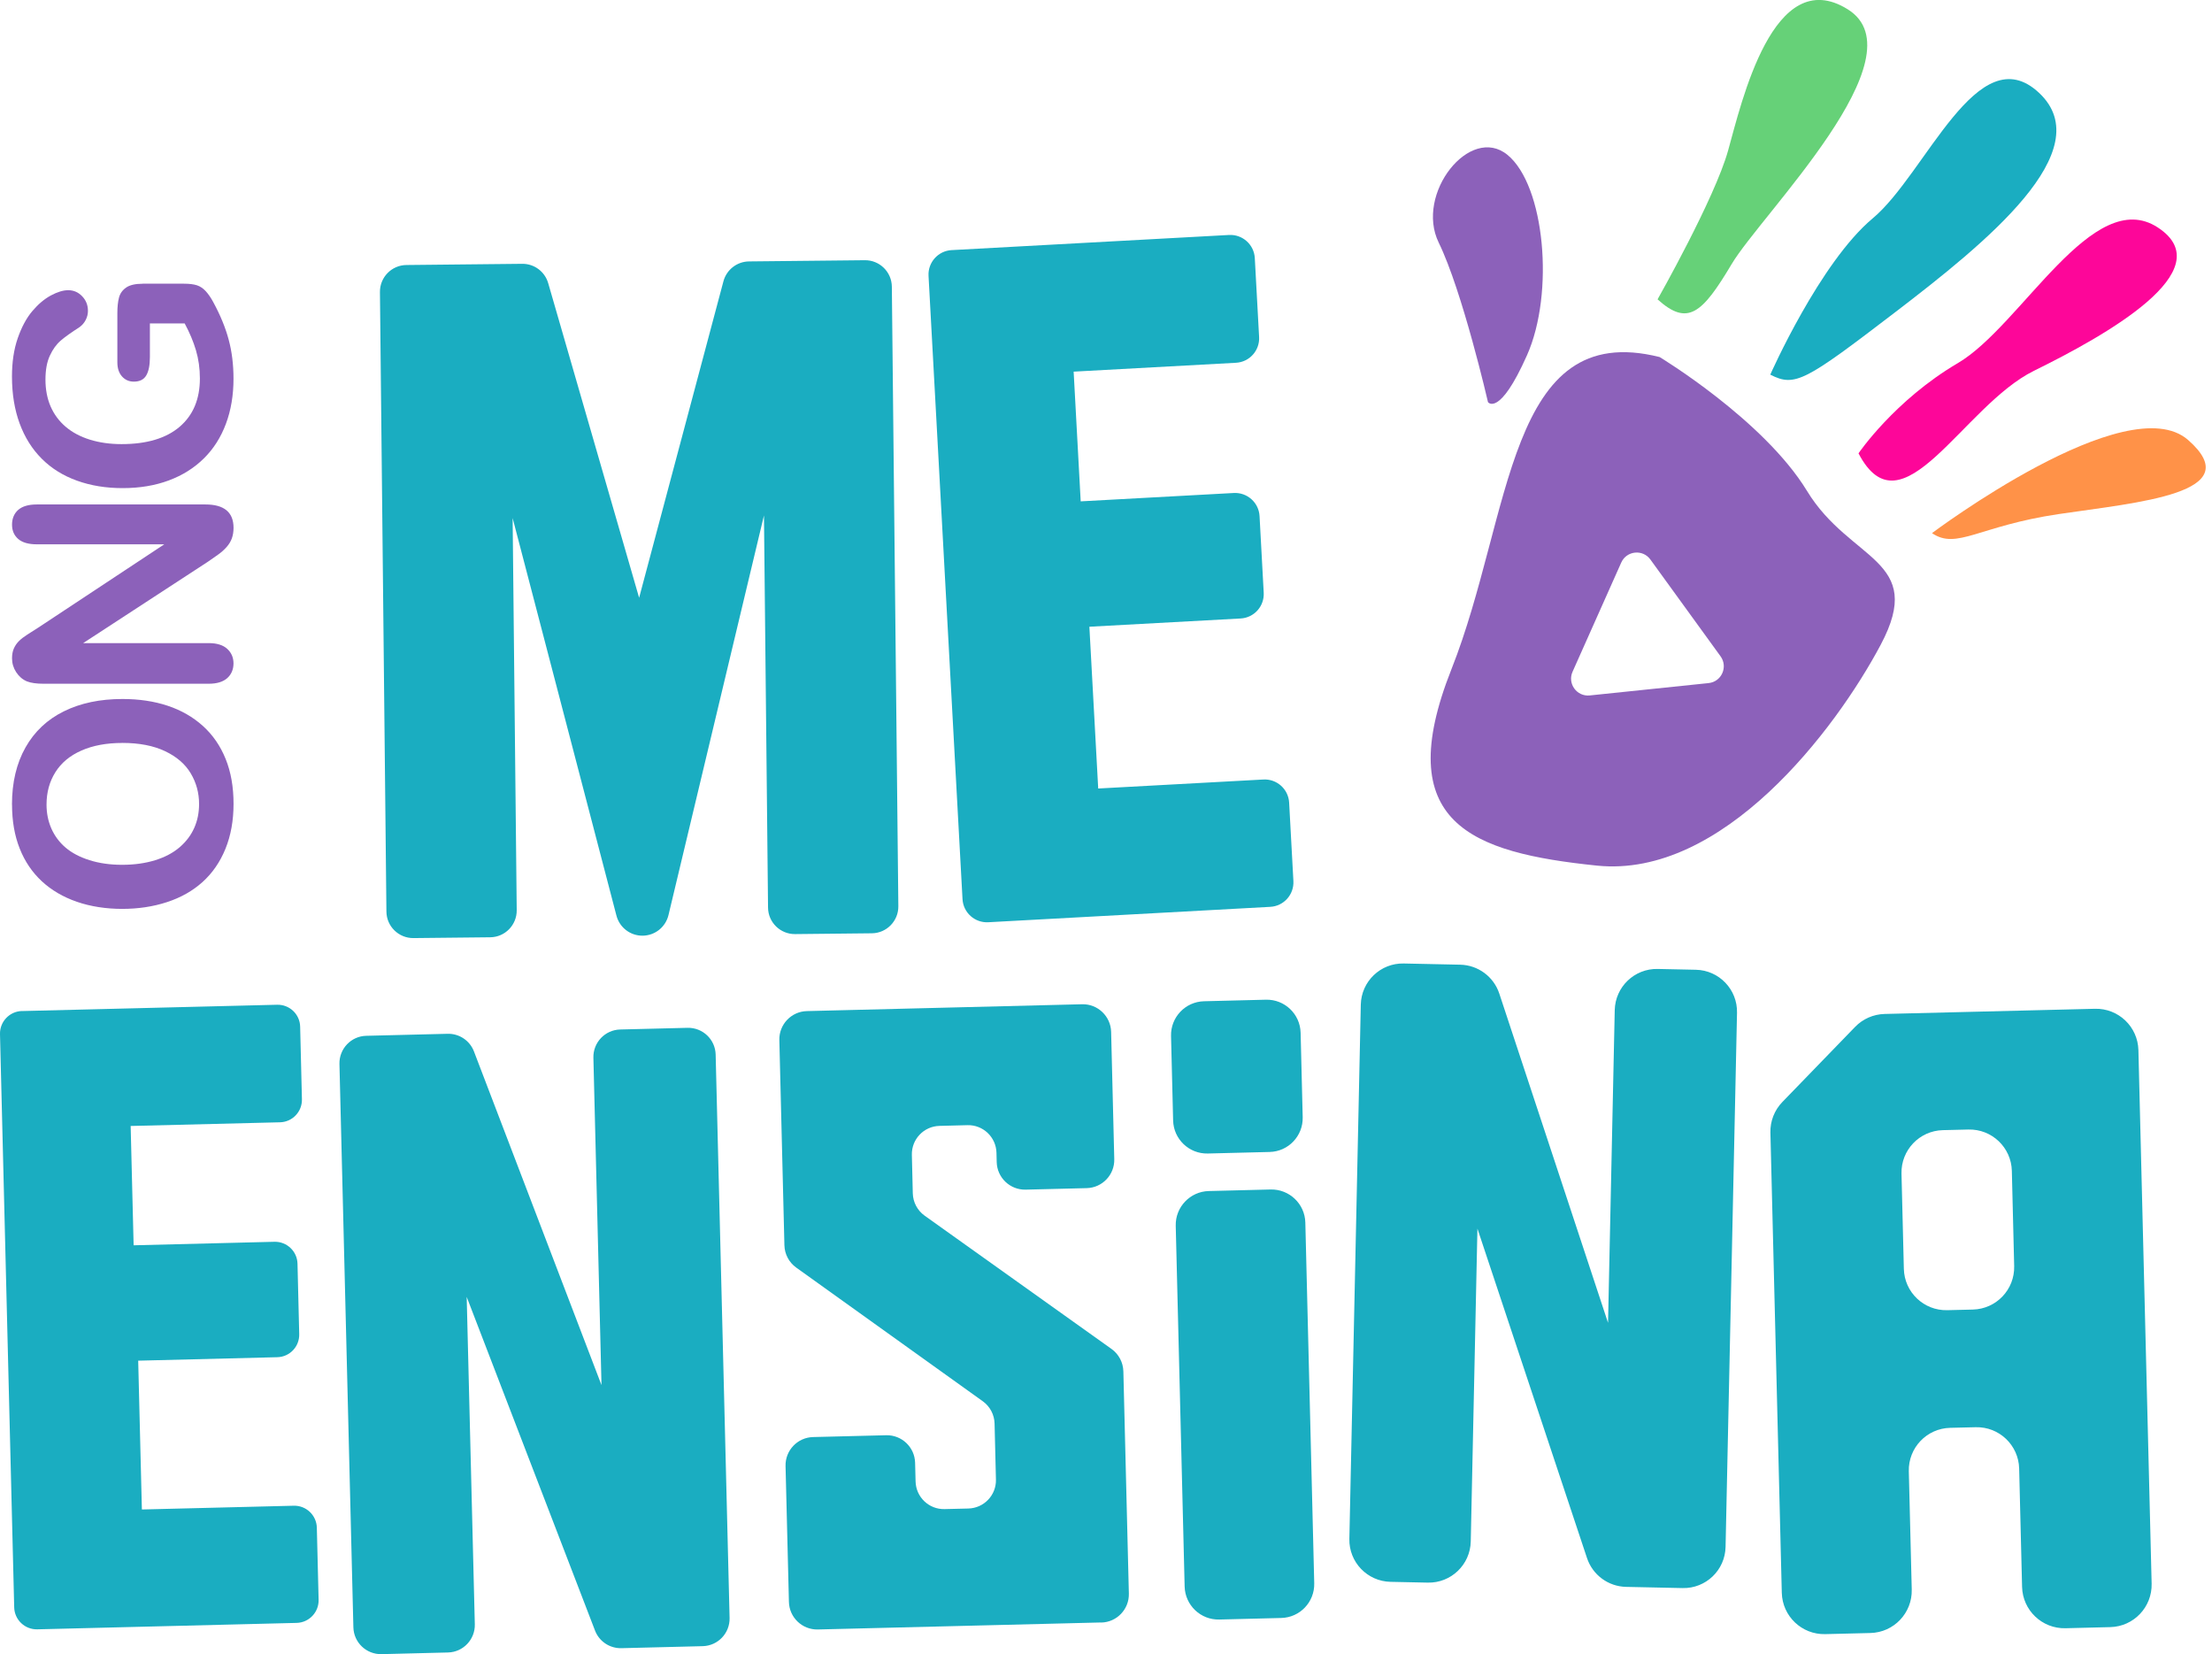<svg xmlns="http://www.w3.org/2000/svg" width="107" height="80" viewBox="0 0 107 80" fill="none"><path d="M36.236 12.643L41.831 12.585C42.547 12.576 43.135 13.151 43.141 13.868L43.455 43.826C43.463 44.543 42.888 45.131 42.172 45.137L38.463 45.176C37.746 45.184 37.158 44.609 37.152 43.893L36.955 24.929L32.336 44.258C32.196 44.837 31.684 45.246 31.087 45.253C30.493 45.259 29.97 44.86 29.819 44.283L24.797 25.055L24.995 44.019C25.003 44.736 24.428 45.324 23.712 45.33L20.003 45.369C19.286 45.377 18.698 44.802 18.692 44.086L18.379 14.127C18.37 13.411 18.945 12.823 19.662 12.817L25.259 12.759C25.842 12.752 26.357 13.136 26.518 13.696L30.916 28.91L34.994 13.606C35.144 13.044 35.65 12.649 36.234 12.643" fill="#1AADC1"></path><path d="M46.038 12.096L59.45 11.364C60.104 11.328 60.664 11.83 60.698 12.484L60.906 16.296C60.943 16.951 60.441 17.511 59.786 17.545L51.935 17.974L52.276 24.247L59.679 23.843C60.334 23.807 60.893 24.309 60.928 24.963L61.129 28.664C61.166 29.318 60.664 29.878 60.01 29.912L52.696 30.311L53.123 38.135L61.11 37.7C61.764 37.663 62.324 38.165 62.359 38.819L62.565 42.61C62.601 43.264 62.099 43.824 61.445 43.858L47.807 44.603C47.153 44.639 46.593 44.137 46.559 43.483L44.916 13.344C44.879 12.69 45.381 12.13 46.035 12.096" fill="#1AADC1"></path><path d="M1.064 48.898L13.404 48.593C14.007 48.578 14.507 49.054 14.519 49.655L14.605 53.163C14.62 53.763 14.144 54.265 13.543 54.278L6.32 54.456L6.464 60.227L13.275 60.057C13.876 60.042 14.378 60.519 14.391 61.119L14.474 64.524C14.489 65.127 14.013 65.626 13.412 65.639L6.685 65.807L6.863 73.004L14.21 72.822C14.811 72.807 15.311 73.283 15.326 73.883L15.412 77.372C15.427 77.972 14.951 78.474 14.35 78.489L1.804 78.8C1.202 78.815 0.702 78.339 0.687 77.739L0 50.013C-0.015 49.413 0.462 48.911 1.062 48.896" fill="#1AADC1"></path><path d="M29.096 66.989L28.704 51.152C28.687 50.419 29.266 49.809 30 49.79L33.256 49.709C33.99 49.691 34.601 50.271 34.618 51.004L35.292 78.251C35.309 78.985 34.73 79.594 33.996 79.614L30.058 79.712C29.495 79.725 28.985 79.386 28.783 78.861L22.575 62.722L22.968 78.558C22.985 79.292 22.405 79.901 21.672 79.92L18.456 80C17.722 80.017 17.113 79.438 17.094 78.704L16.42 51.457C16.403 50.723 16.982 50.112 17.716 50.095L21.652 49.998C22.215 49.983 22.727 50.327 22.927 50.852L29.096 66.989Z" fill="#1AADC1"></path><path d="M53.269 78.468L39.563 78.807C38.808 78.826 38.179 78.228 38.162 77.472L37.999 70.902C37.98 70.147 38.578 69.518 39.334 69.501L42.865 69.413C43.62 69.394 44.248 69.992 44.266 70.747L44.289 71.65C44.309 72.405 44.935 73.004 45.69 72.985L46.842 72.957C47.597 72.938 48.196 72.311 48.176 71.556L48.11 68.849C48.099 68.42 47.889 68.02 47.539 67.769L38.514 61.304C38.164 61.053 37.954 60.654 37.944 60.225L37.699 50.301C37.68 49.546 38.278 48.917 39.033 48.9L52.345 48.569C53.1 48.55 53.728 49.149 53.748 49.904L53.9 56.061C53.919 56.816 53.321 57.444 52.566 57.462L49.614 57.535C48.859 57.554 48.23 56.955 48.213 56.2L48.202 55.752C48.183 54.997 47.556 54.398 46.801 54.417L45.443 54.452C44.688 54.471 44.09 55.097 44.109 55.855L44.154 57.713C44.165 58.144 44.377 58.543 44.727 58.794L53.767 65.24C54.117 65.491 54.329 65.89 54.34 66.322L54.606 77.071C54.625 77.826 54.026 78.455 53.271 78.472" fill="#1AADC1"></path><path d="M62.914 49.945L63.015 54.036C63.036 54.939 62.322 55.69 61.419 55.713L58.424 55.788C57.521 55.81 56.77 55.095 56.747 54.192L56.646 50.101C56.624 49.198 57.337 48.447 58.242 48.424L61.237 48.349C62.14 48.327 62.891 49.041 62.914 49.945ZM63.142 59.126L63.573 76.576C63.594 77.479 62.88 78.23 61.977 78.251L58.982 78.326C58.079 78.35 57.328 77.636 57.304 76.73L56.873 59.281C56.852 58.378 57.566 57.627 58.469 57.603L61.464 57.528C62.367 57.507 63.118 58.221 63.142 59.124" fill="#1AADC1"></path><path d="M77.785 63.983L78.109 48.853C78.133 47.729 79.064 46.836 80.188 46.862L82.033 46.901C83.157 46.924 84.049 47.855 84.024 48.979L83.47 74.814C83.447 75.939 82.516 76.831 81.391 76.805L78.656 76.747C77.796 76.728 77.041 76.172 76.768 75.355L71.467 59.42L71.144 74.551C71.12 75.675 70.189 76.567 69.065 76.541L67.263 76.503C66.139 76.479 65.246 75.548 65.272 74.424L65.825 48.589C65.849 47.465 66.78 46.572 67.904 46.598L70.635 46.656C71.497 46.675 72.255 47.235 72.525 48.053L77.787 63.983H77.785Z" fill="#1AADC1"></path><path d="M90.479 78.978L88.29 79.032C87.158 79.06 86.218 78.165 86.19 77.033L85.639 54.774C85.626 54.224 85.834 53.692 86.216 53.298L89.736 49.664C90.11 49.277 90.62 49.054 91.159 49.039L101.34 48.788C102.473 48.76 103.412 49.655 103.44 50.788L104.08 76.593C104.107 77.726 103.213 78.665 102.08 78.693L99.913 78.747C98.781 78.775 97.841 77.88 97.813 76.747L97.672 71.024C97.644 69.891 96.704 68.997 95.572 69.025L94.334 69.055C93.201 69.082 92.306 70.022 92.334 71.155L92.476 76.878C92.504 78.011 91.609 78.951 90.477 78.978M97.431 61.235L97.318 56.627C97.29 55.494 96.35 54.6 95.218 54.628L93.98 54.658C92.847 54.686 91.953 55.625 91.98 56.758L92.094 61.366C92.122 62.499 93.062 63.393 94.194 63.365L95.432 63.335C96.565 63.307 97.459 62.368 97.431 61.235Z" fill="#1AADC1"></path><path d="M0.579 38.916C0.579 37.841 0.798 36.919 1.234 36.148C1.669 35.378 2.289 34.795 3.094 34.4C3.898 34.003 4.84 33.806 5.925 33.806C6.726 33.806 7.455 33.915 8.109 34.132C8.764 34.349 9.332 34.675 9.813 35.108C10.293 35.541 10.66 36.073 10.915 36.706C11.171 37.337 11.297 38.062 11.297 38.875C11.297 39.688 11.166 40.411 10.905 41.053C10.643 41.694 10.274 42.228 9.798 42.657C9.321 43.086 8.749 43.41 8.079 43.629C7.41 43.848 6.687 43.957 5.91 43.957C5.134 43.957 4.383 43.843 3.72 43.614C3.055 43.384 2.491 43.054 2.023 42.621C1.556 42.187 1.199 41.66 0.953 41.038C0.706 40.415 0.582 39.71 0.582 38.916M5.91 35.932C5.151 35.932 4.495 36.054 3.939 36.299C3.383 36.543 2.963 36.893 2.678 37.348C2.392 37.803 2.251 38.324 2.251 38.914C2.251 39.334 2.33 39.72 2.487 40.076C2.645 40.432 2.875 40.739 3.175 40.995C3.478 41.252 3.862 41.454 4.332 41.602C4.801 41.75 5.327 41.825 5.91 41.825C6.494 41.825 7.032 41.75 7.509 41.602C7.985 41.454 8.38 41.243 8.693 40.973C9.006 40.703 9.24 40.392 9.396 40.04C9.553 39.688 9.63 39.304 9.63 38.884C9.63 38.347 9.495 37.854 9.227 37.403C8.959 36.953 8.545 36.595 7.983 36.329C7.421 36.063 6.732 35.93 5.913 35.93" fill="#8C61BA"></path><path d="M1.839 30.361L7.946 26.325H1.783C1.382 26.325 1.082 26.24 0.882 26.068C0.683 25.896 0.582 25.665 0.582 25.373C0.582 25.081 0.683 24.834 0.882 24.659C1.082 24.485 1.382 24.397 1.783 24.397H9.933C10.842 24.397 11.297 24.774 11.297 25.527C11.297 25.716 11.269 25.886 11.216 26.036C11.162 26.186 11.076 26.328 10.958 26.46C10.84 26.591 10.703 26.716 10.544 26.827C10.386 26.941 10.225 27.053 10.059 27.166L4.023 31.103H10.094C10.489 31.103 10.789 31.195 10.991 31.38C11.192 31.564 11.295 31.798 11.295 32.085C11.295 32.373 11.192 32.62 10.988 32.8C10.783 32.98 10.484 33.068 10.094 33.068H2.101C1.762 33.068 1.496 33.029 1.303 32.954C1.09 32.864 0.919 32.716 0.783 32.51C0.648 32.302 0.582 32.079 0.582 31.839C0.582 31.65 0.612 31.489 0.674 31.354C0.736 31.219 0.818 31.101 0.921 31C1.024 30.899 1.159 30.794 1.324 30.689C1.489 30.584 1.661 30.474 1.839 30.361Z" fill="#8C61BA"></path><path d="M6.906 13.72H8.892C9.156 13.72 9.366 13.746 9.525 13.797C9.684 13.849 9.826 13.945 9.952 14.082C10.079 14.222 10.203 14.4 10.319 14.617C10.658 15.243 10.907 15.846 11.061 16.425C11.218 17.004 11.295 17.635 11.295 18.319C11.295 19.115 11.173 19.842 10.928 20.497C10.684 21.151 10.328 21.711 9.86 22.172C9.394 22.633 8.828 22.989 8.163 23.236C7.498 23.483 6.756 23.607 5.936 23.607C5.117 23.607 4.394 23.487 3.724 23.247C3.055 23.007 2.487 22.653 2.021 22.187C1.556 21.722 1.197 21.153 0.951 20.484C0.704 19.814 0.579 19.055 0.579 18.208C0.579 17.511 0.672 16.893 0.858 16.356C1.045 15.82 1.279 15.382 1.562 15.048C1.845 14.713 2.143 14.462 2.459 14.29C2.774 14.121 3.055 14.035 3.3 14.035C3.564 14.035 3.789 14.134 3.975 14.329C4.162 14.524 4.254 14.758 4.254 15.033C4.254 15.183 4.22 15.329 4.149 15.468C4.078 15.608 3.98 15.723 3.853 15.818C3.448 16.078 3.141 16.296 2.935 16.474C2.727 16.652 2.553 16.895 2.412 17.2C2.27 17.504 2.199 17.89 2.199 18.362C2.199 18.834 2.283 19.28 2.45 19.662C2.617 20.044 2.86 20.37 3.177 20.64C3.495 20.911 3.885 21.119 4.347 21.263C4.808 21.406 5.32 21.479 5.88 21.479C7.097 21.479 8.032 21.2 8.686 20.643C9.341 20.085 9.669 19.306 9.669 18.306C9.669 17.822 9.605 17.365 9.478 16.938C9.351 16.511 9.169 16.08 8.933 15.642H7.251V17.268C7.251 17.659 7.193 17.955 7.075 18.156C6.957 18.356 6.758 18.457 6.475 18.457C6.243 18.457 6.052 18.373 5.902 18.206C5.752 18.038 5.677 17.811 5.677 17.523V15.142C5.677 14.85 5.702 14.604 5.754 14.4C5.805 14.198 5.921 14.033 6.099 13.909C6.277 13.784 6.548 13.722 6.906 13.722" fill="#8C61BA"></path><path d="M71.978 19.45C71.978 19.45 70.746 14.091 69.594 11.733C68.442 9.374 71.109 6.01 72.918 7.488C74.726 8.964 75.204 14.166 73.866 17.178C72.527 20.194 71.978 19.45 71.978 19.45Z" fill="#8C61BA"></path><path d="M80.181 14.477C80.181 14.477 82.945 9.601 83.592 7.282C84.242 4.961 85.77 -1.797 89.378 0.449C92.987 2.695 85.199 10.365 83.766 12.77C82.335 15.174 81.638 15.792 80.179 14.477" fill="#66D178"></path><path d="M85.633 18.118C85.633 18.118 88.027 12.697 90.59 10.558C93.154 8.419 95.668 1.709 98.635 4.491C101.602 7.273 96.052 11.751 91.682 15.095C87.312 18.439 86.83 18.731 85.635 18.12" fill="#1AADC1"></path><path d="M89.901 21.925C89.901 21.925 91.637 19.364 94.711 17.558C97.783 15.751 101.235 8.94 104.382 11.004C107.529 13.068 101.816 16.245 98.384 17.935C94.951 19.626 91.995 25.95 89.901 21.925Z" fill="#FD0699"></path><path d="M93.454 25.785C93.454 25.785 102.895 18.693 105.845 21.28C108.795 23.867 103.436 24.292 99.575 24.864C95.713 25.437 94.655 26.606 93.454 25.783" fill="#FF9248"></path><path d="M87.409 23.742C85.315 20.308 80.28 17.268 80.28 17.268C72.885 15.412 73.162 24.916 70.21 32.366C67.256 39.819 71.174 41.237 77.247 41.864C83.32 42.49 88.777 35.323 90.978 31.176C93.18 27.027 89.5 27.177 87.409 23.742ZM82.653 33.036L76.901 33.634C76.275 33.699 75.811 33.062 76.069 32.487L78.424 27.207C78.682 26.632 79.465 26.551 79.834 27.061L83.228 31.742C83.597 32.253 83.277 32.971 82.651 33.036" fill="#8C61BA"></path></svg>